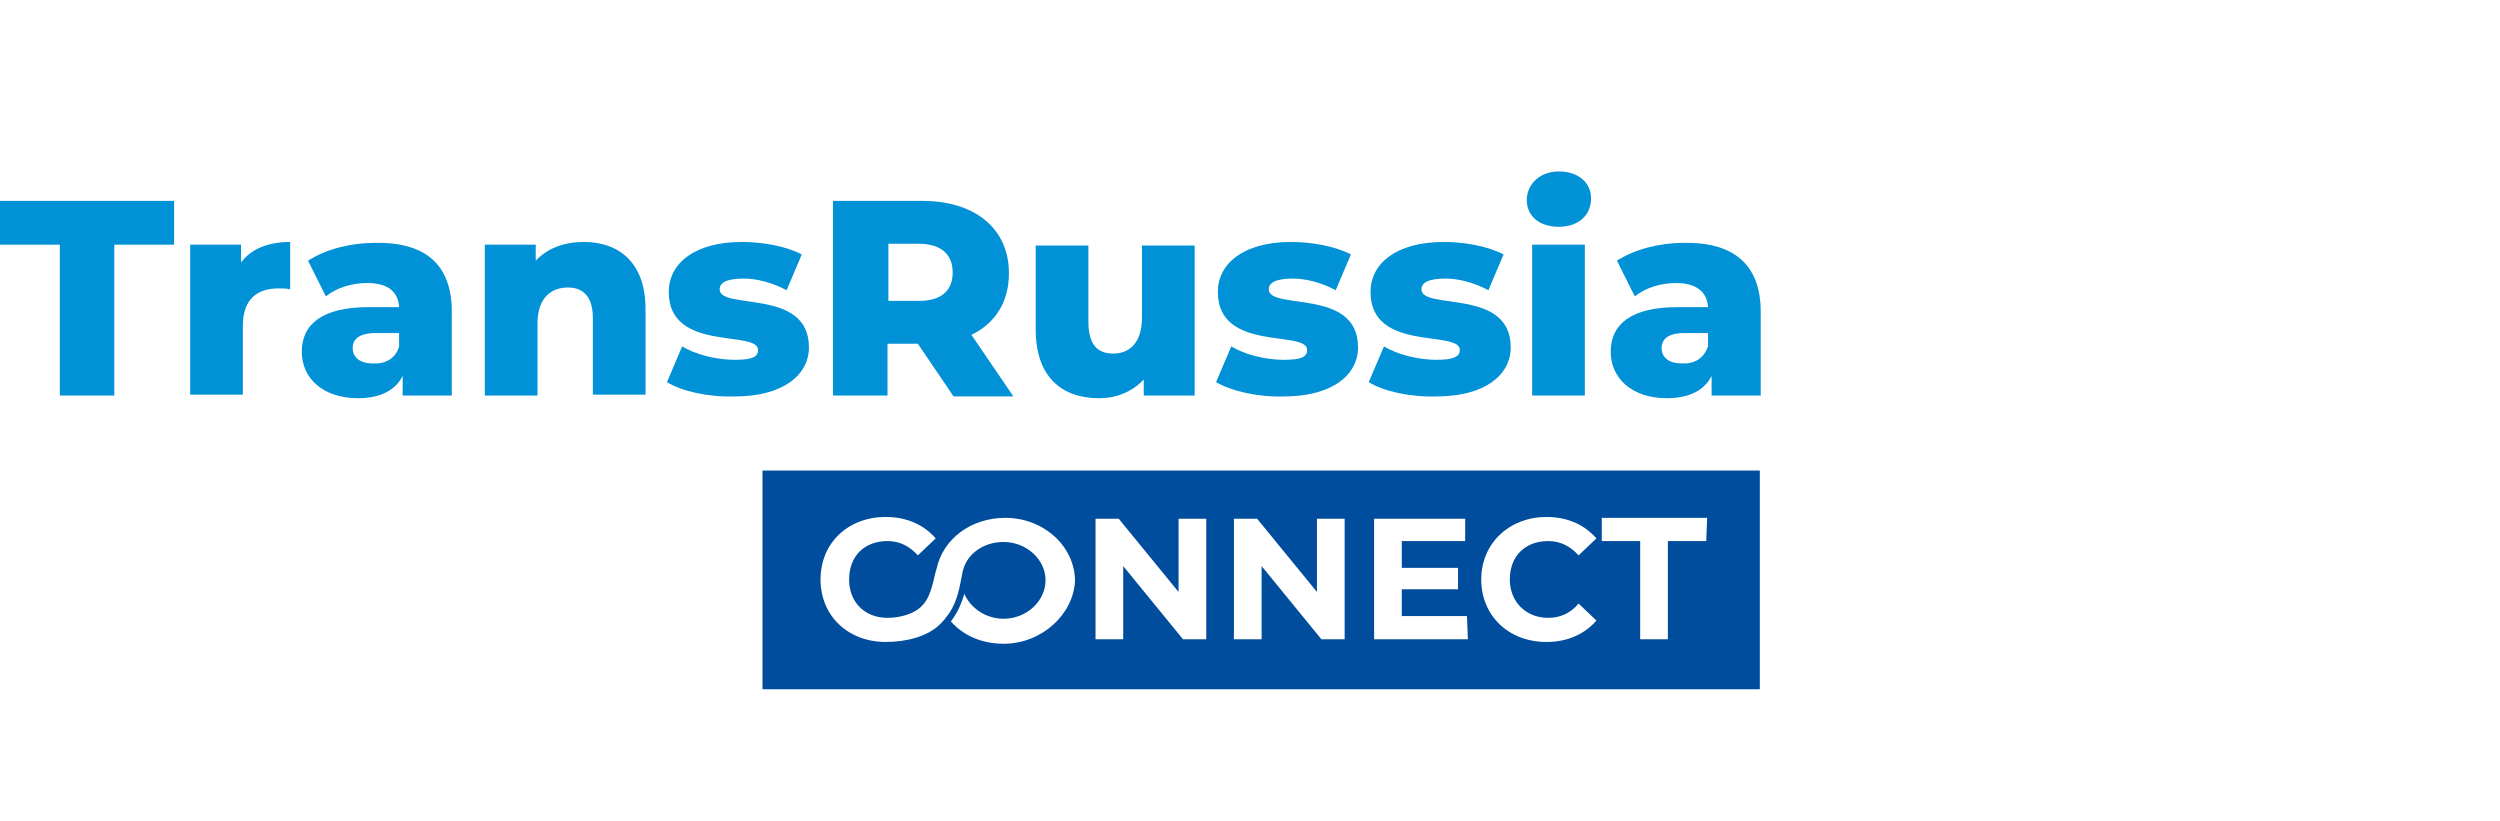 <?xml version="1.0" encoding="utf-8"?>
<!-- Generator: Adobe Illustrator 27.7.0, SVG Export Plug-In . SVG Version: 6.00 Build 0)  -->
<svg version="1.1" id="Layer_1" xmlns="http://www.w3.org/2000/svg" xmlns:xlink="http://www.w3.org/1999/xlink" x="0px" y="0px"
	 viewBox="0 0 280 92" style="enable-background:new 0 0 280 92;" xml:space="preserve">
<style type="text/css">
	.st0{fill:#1B1C20;}
	.st1{fill:#152547;}
	.st2{fill:#142547;}
	.st3{fill:#EC6503;}
	.st4{fill:#EB6402;}
	.st5{fill:#122547;}
	.st6{fill:#C2041D;}
	.st7{fill-rule:evenodd;clip-rule:evenodd;fill:#E34E00;}
	.st8{fill-rule:evenodd;clip-rule:evenodd;fill:#FFFFFF;}
	.st9{fill:#A2A2A6;}
	.st10{fill:#00B2BB;}
	.st11{fill:#E74394;}
	.st12{fill:#FFEC00;}
	.st13{fill:#36BCDF;}
	.st14{fill:#003E69;}
	.st15{fill:#007DC6;}
	.st16{fill:#0096D8;}
	.st17{fill:#55B4E3;}
	.st18{fill:#EB663A;}
	.st19{fill:#003F6E;}
	.st20{fill:#005FA1;}
	.st21{fill:#E60004;}
	.st22{fill:#E94F1F;}
	.st23{fill:#CE0011;}
	.st24{fill:#DF0012;}
	.st25{fill:#49C1F0;}
	.st26{fill:#4AC2F1;}
	.st27{fill:#1B3892;}
	.st28{fill:#1B3891;}
	.st29{fill-rule:evenodd;clip-rule:evenodd;fill:#003A64;}
	.st30{fill-rule:evenodd;clip-rule:evenodd;fill:#E60029;}
	.st31{fill:#004D9E;}
	.st32{fill:#0091D6;}
	.st33{fill:#0092D7;}
	.st34{fill:#004D9F;}
	.st35{fill:#1A3260;}
	.st36{fill:#B50228;}
	.st37{fill:#780212;}
	.st38{fill:#DF0030;}
	.st39{fill:#B40228;}
	.st40{fill:#E67C6A;}
	.st41{fill:#4B5565;}
	.st42{fill:#2DB2A7;}
	.st43{fill:#0B223E;}
	.st44{fill-rule:evenodd;clip-rule:evenodd;fill:#00A1B0;}
	.st45{fill-rule:evenodd;clip-rule:evenodd;fill:#003A77;}
	.st46{fill:#003A77;}
	.st47{fill:#00A0AF;}
	.st48{fill:#00632E;}
	.st49{fill:#4FAC25;}
	.st50{fill:#336EB4;}
	.st51{fill:#336EB6;}
	.st52{fill:#C6172F;}
	.st53{fill:#C5162F;}
	.st54{fill:#EF8300;}
	.st55{fill:#F08400;}
	.st56{fill:#8A888A;}
	.st57{fill:#2C3E76;}
	.st58{fill:#2A3E76;}
	.st59{fill:#4D69A4;}
	.st60{fill:#4D69A5;}
	.st61{fill:#AB9267;}
	.st62{fill:#C09366;}
	.st63{fill:#BF9366;}
	.st64{fill:#1E1D1C;}
	.st65{fill:#009DDE;}
	.st66{fill:#CC1819;}
	.st67{fill:#DB5B36;}
	.st68{fill:#DB5A35;}
	.st69{fill:#E07F6A;}
	.st70{fill:#DC7356;}
	.st71{fill:#F6D7C9;}
	.st72{fill:#E38268;}
	.st73{fill:#DD7356;}
	.st74{fill:#F2B5AB;}
	.st75{fill:#E59B8C;}
	.st76{fill:#FEECEA;}
	.st77{fill:#F8D3C9;}
	.st78{fill:#ECAA99;}
	.st79{fill:#003F6F;}
	.st80{fill:#CD0010;}
	.st81{fill:#003A64;}
	.st82{fill:#E50029;}
</style>
<g>
	<g>
		<g>
			<path class="st32" d="M6.7,27.4H0v-4.9h19.5v4.9h-6.7v16.9H6.7L6.7,27.4L6.7,27.4z"/>
			<path class="st32" d="M32.5,27.1v5.3c-0.5-0.1-0.9-0.1-1.3-0.1c-2.4,0-4,1.2-4,4.2v7.7h-5.9V27.4h5.7v2
				C28.1,27.9,30,27.1,32.5,27.1z"/>
			<path class="st32" d="M50.6,34.9v9.4h-5.5v-2.2c-0.8,1.6-2.5,2.5-5,2.5c-4,0-6.3-2.3-6.3-5.2c0-3.1,2.3-5,7.5-5h3.4
				c-0.1-1.7-1.2-2.7-3.6-2.7c-1.6,0-3.4,0.5-4.6,1.5l-2-4c2-1.3,4.8-2,7.5-2C47.5,27.1,50.6,29.5,50.6,34.9z M44.7,38.8v-1.5h-2.6
				c-1.9,0-2.6,0.7-2.6,1.7s0.8,1.7,2.2,1.7C43.1,40.8,44.3,40.2,44.7,38.8z"/>
			<path class="st32" d="M72.3,34.6v9.6h-5.9v-8.6c0-2.4-1.1-3.4-2.8-3.4c-1.9,0-3.4,1.2-3.4,4v8.1h-5.9V27.4H60v1.8
				c1.3-1.4,3.2-2.1,5.4-2.1C69.3,27.1,72.3,29.4,72.3,34.6z"/>
			<path class="st32" d="M74.7,42.8l1.7-4c1.5,0.9,3.8,1.5,5.9,1.5s2.6-0.4,2.6-1.1c0-2.3-10,0.3-10-6.5c0-3.2,2.9-5.6,8.2-5.6
				c2.4,0,5,0.5,6.7,1.4l-1.7,4c-1.7-0.9-3.4-1.3-4.8-1.3c-2,0-2.7,0.5-2.7,1.2c0,2.4,10-0.2,10,6.5c0,3.1-2.9,5.5-8.3,5.5
				C79.3,44.5,76.3,43.8,74.7,42.8z"/>
			<path class="st32" d="M102.8,38.5h-3.4v5.8h-6.1V22.5h10c5.9,0,9.7,3.1,9.7,8.1c0,3.2-1.5,5.6-4.2,6.9l4.7,6.9h-6.7L102.8,38.5z
				 M102.9,27.3h-3.4v6.4h3.4c2.6,0,3.8-1.2,3.8-3.2C106.7,28.5,105.4,27.3,102.9,27.3z"/>
			<path class="st32" d="M133.8,27.4v16.9h-5.7v-1.8c-1.3,1.4-3.1,2.1-5,2.1c-4.2,0-7.1-2.4-7.1-7.7v-9.4h5.9v8.5
				c0,2.6,1,3.6,2.8,3.6c1.7,0,3.2-1.1,3.2-4v-8.1H133.8z"/>
			<path class="st32" d="M136.2,42.8l1.7-4c1.5,0.9,3.8,1.5,5.9,1.5s2.6-0.4,2.6-1.1c0-2.3-10,0.3-10-6.5c0-3.2,2.9-5.6,8.2-5.6
				c2.4,0,5,0.5,6.7,1.4l-1.7,4c-1.7-0.9-3.4-1.3-4.8-1.3c-2,0-2.7,0.5-2.7,1.2c0,2.4,10-0.2,10,6.5c0,3.1-2.9,5.5-8.3,5.5
				C140.9,44.5,137.9,43.8,136.2,42.8z"/>
			<path class="st32" d="M153.3,42.8l1.7-4c1.5,0.9,3.8,1.5,5.9,1.5c2,0,2.6-0.4,2.6-1.1c0-2.3-10,0.3-10-6.5c0-3.2,2.9-5.6,8.2-5.6
				c2.4,0,5,0.5,6.7,1.4l-1.7,4c-1.7-0.9-3.4-1.3-4.8-1.3c-2,0-2.7,0.5-2.7,1.2c0,2.4,10-0.2,10,6.5c0,3.1-2.9,5.5-8.3,5.5
				C157.9,44.5,154.9,43.8,153.3,42.8z"/>
			<path class="st32" d="M171,22.4c0-1.7,1.4-3.2,3.6-3.2s3.6,1.3,3.6,3c0,1.9-1.4,3.2-3.6,3.2S171,24.2,171,22.4z M171.6,27.4h5.9
				v16.9h-5.9V27.4z"/>
			<path class="st32" d="M197.2,34.9v9.4h-5.5v-2.2c-0.8,1.6-2.5,2.5-5,2.5c-4,0-6.3-2.3-6.3-5.2c0-3.1,2.3-5,7.5-5h3.4
				c-0.1-1.7-1.3-2.7-3.6-2.7c-1.6,0-3.4,0.5-4.6,1.5l-2-4c2-1.3,4.8-2,7.5-2C194,27.1,197.2,29.5,197.2,34.9z M191.3,38.8v-1.5
				h-2.6c-1.9,0-2.6,0.7-2.6,1.7s0.8,1.7,2.2,1.7C189.7,40.8,190.8,40.2,191.3,38.8z"/>
		</g>
	</g>
	<path class="st31" d="M85.4,52.7v24.5h111.7V52.7H85.4z M112.4,72.1c-2.4,0-4.5-0.9-5.9-2.5c0.7-0.9,1.2-2,1.5-3.1
		c0.7,1.6,2.4,2.8,4.4,2.8c2.6,0,4.7-2,4.7-4.3c0-2.4-2.2-4.3-4.7-4.3c-2.3,0-4.2,1.4-4.6,3.4l0,0c-0.3,1.5-0.5,3.1-1.5,4.6
		c-0.3,0.4-0.6,0.8-1,1.2c-1.4,1.4-3.8,2-6.1,2c-4.2,0-7.3-2.9-7.3-7c0-4.1,3.1-7,7.3-7c2.4,0,4.3,0.9,5.6,2.4l-2,1.9
		c-0.9-1-2-1.6-3.4-1.6c-2.6,0-4.3,1.7-4.3,4.3c0,2.6,1.8,4.3,4.3,4.3c1.3,0,3.1-0.4,4-1.5c1-1.1,1.2-3.2,1.5-4l0,0
		c0.7-3.3,3.8-5.7,7.7-5.7c4.3,0,7.8,3.2,7.8,7.1C120.2,68.8,116.7,72.1,112.4,72.1z M135.1,71.6h-2.6l-6.7-8.2v8.2h-3.1V58.1h2.6
		l6.7,8.2v-8.2h3.1V71.6z M150.6,71.6h-2.6l-6.7-8.2v8.2h-3.1V58.1h2.6l6.7,8.2v-8.2h3.1V71.6z M164.4,71.6h-10.5V58.1h10.2v2.5H157
		v3h6.3v2.4H157V69h7.3L164.4,71.6L164.4,71.6z M173.4,69.2c1.3,0,2.5-0.5,3.4-1.6l2,1.9c-1.3,1.5-3.2,2.4-5.6,2.4
		c-4.2,0-7.3-2.9-7.3-7c0-4.1,3.2-7,7.3-7c2.4,0,4.3,0.9,5.6,2.4l-2,1.9c-0.9-1-2-1.6-3.4-1.6c-2.6,0-4.3,1.7-4.3,4.3
		C169.1,67.4,170.9,69.2,173.4,69.2z M191.1,60.6h-4.3v11h-3.1v-11h-4.3v-2.6h11.8L191.1,60.6L191.1,60.6z"/>
</g>
</svg>

